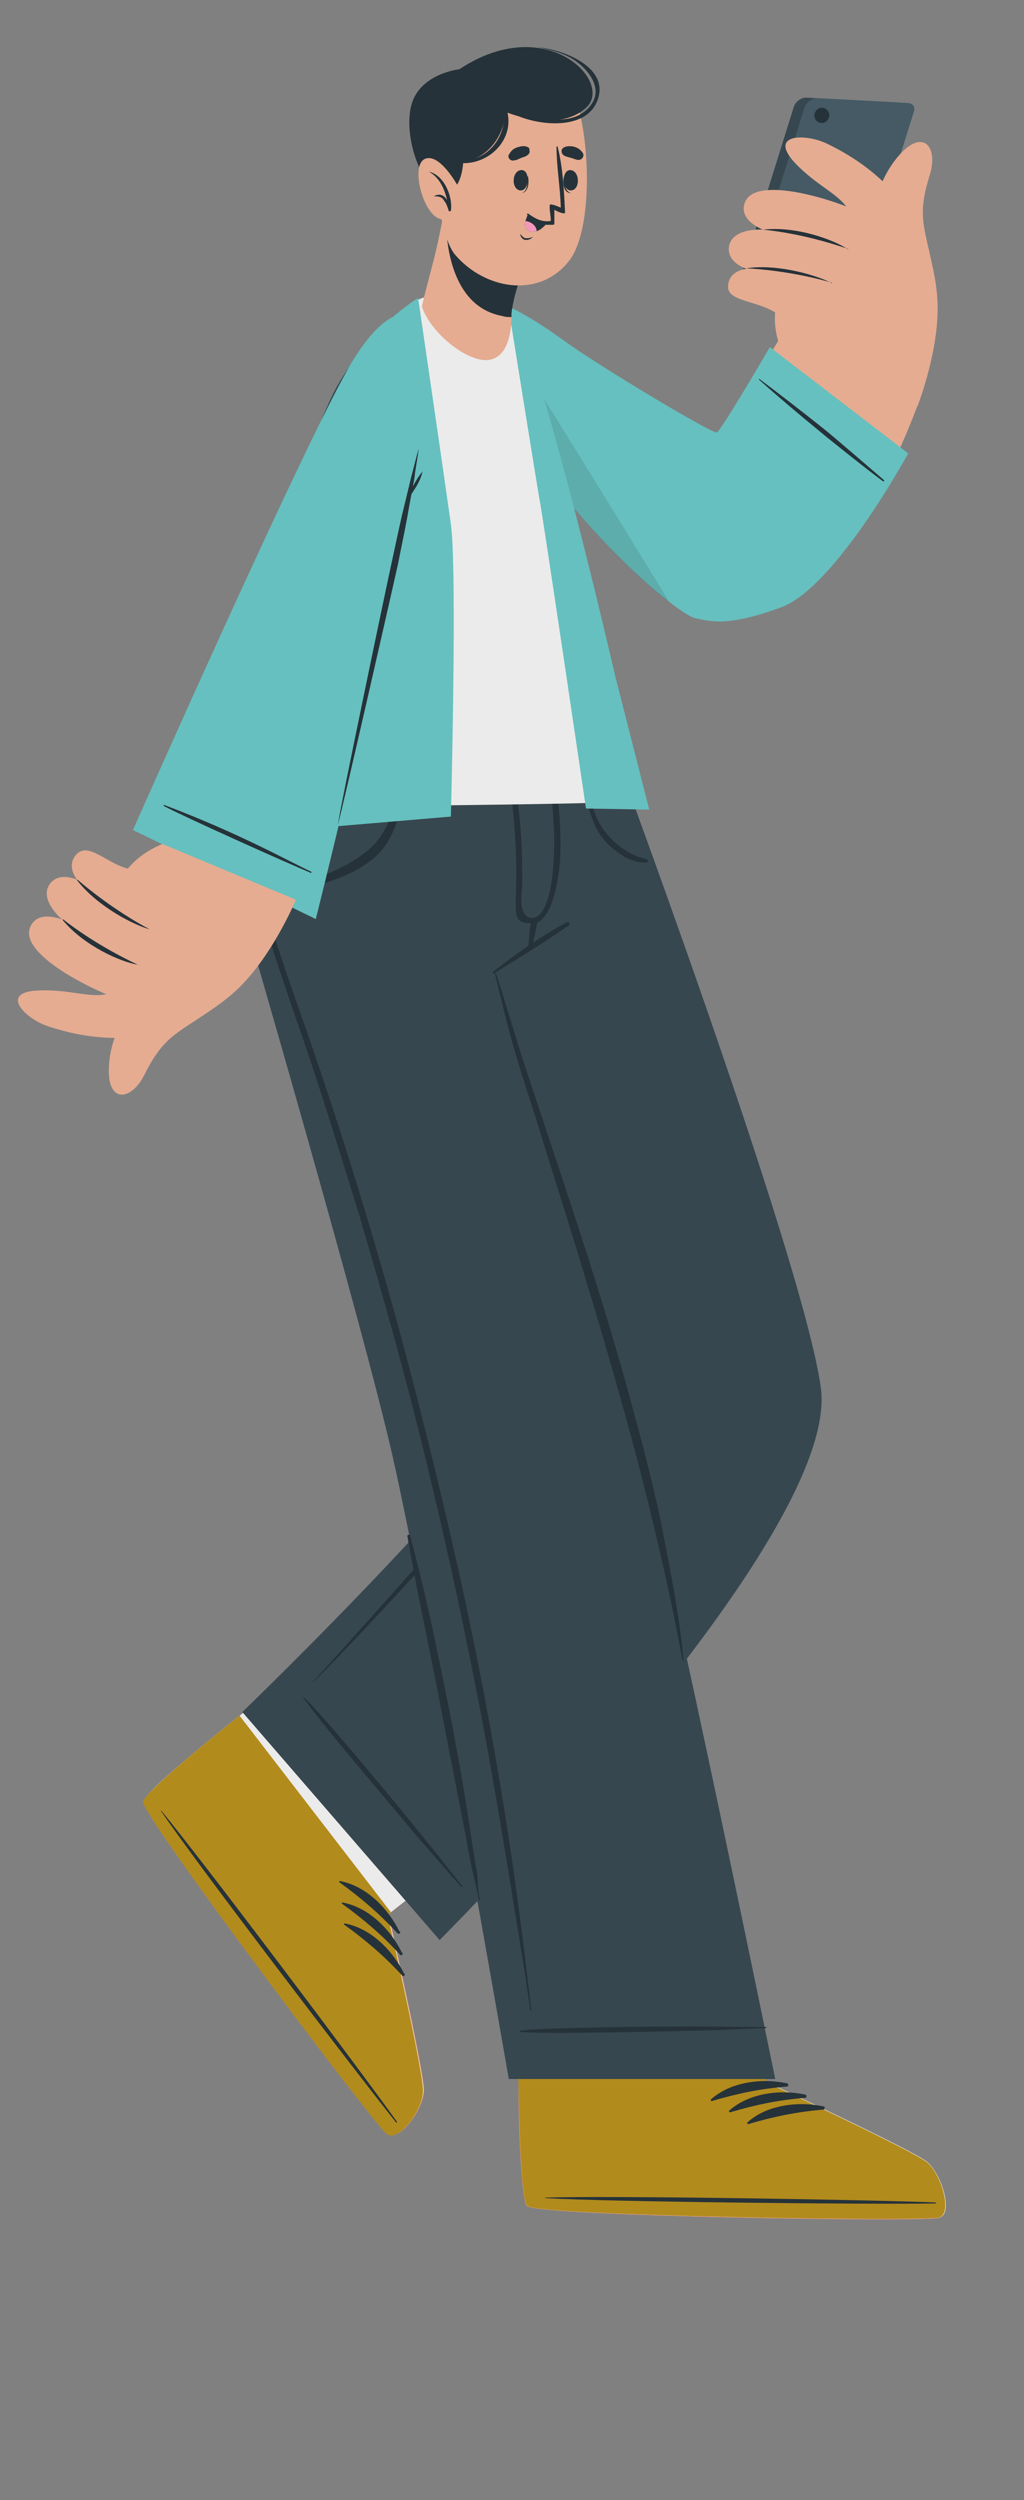 <?xml version="1.0" encoding="UTF-8"?>
<svg id="Capa_1" xmlns="http://www.w3.org/2000/svg" version="1.1" viewBox="0 0 191 466">
  <rect x="0" y="0" width="191" height="466" fill="#808080" stroke="none"/>
  <!-- Generator: Adobe Illustrator 29.0.1, SVG Export Plug-In . SVG Version: 2.1.0 Build 192)  -->
  <defs>
    <style>
      .st0 {
        fill: #37474f;
      }

      .st1 {
        fill: #f298bb;
      }

      .st2 {
        fill: #66c0bf;
      }

      .st3 {
        opacity: .3;
      }

      .st3, .st4 {
        fill: #020203;
        isolation: isolate;
      }

      .st5 {
        fill: #fdc629;
      }

      .st4 {
        opacity: .1;
      }

      .st6 {
        fill: #e5ac91;
      }

      .st7 {
        fill: #eb9481;
      }

      .st8 {
        fill: #455a64;
      }

      .st9 {
        fill: #ebebeb;
      }

      .st10 {
        fill: #263239;
      }
    </style>
  </defs>
  <g>
    <g>
      <g>
        <path class="st7" d="M80.9,290.6l-36.4,29.4c-7,5.6-13,10.6-15.9,13.5h0c-1.1,1.1-1.7,1.9-1.7,2.2h0c.3,3.3,43.3,60.5,45.5,62,2.2,1.5,6.6-4.6,6.7-8.1,0-3.6-6.6-32.8-6.6-32.8l36.1-29.8-27.7-36.4Z"/>
        <path class="st9" d="M51.9,314s-7.4,6-7.5,6c-7,5.6-13,10.6-15.9,13.5h0c-1,1.1-1.7,2-1.7,2.2h0c.3,3.3,43.3,60.5,45.5,62s6.6-4.6,6.7-8.1c0-3.6-6.6-32.8-6.6-32.8l7.7-6-28.2-36.8Z"/>
        <g>
          <path class="st5" d="M72.2,397.8c-2.2-1.5-45.2-58.7-45.5-61.9-.1-1.2,7.8-8,17.7-15.9,0-.1.2-.2.3-.2l28.2,36.6-.6.5s6.7,29.3,6.6,32.8c0,3.5-4.5,9.6-6.7,8.1Z"/>
          <path class="st3" d="M72.2,397.8c-2.2-1.5-45.2-58.7-45.5-61.9-.1-1.2,7.8-8,17.7-15.9,0-.1.2-.2.3-.2l28.2,36.6-.6.5s6.7,29.3,6.6,32.8c0,3.5-4.5,9.6-6.7,8.1Z"/>
          <g>
            <path class="st10" d="M74,395.4c-7-9.8-36.3-48.7-43.9-57.9-.1-.1-.1,0-.1,0,6.7,9.9,36.3,48.6,43.8,58,.2.3.3.1.2-.1Z"/>
            <path class="st10" d="M74.5,360c-2.1-4.3-6.2-8.5-11.1-9.4-.2,0-.2.2,0,.3,4,2.9,7.4,5.8,10.7,9.4.3.3.7,0,.5-.3Z"/>
            <path class="st10" d="M75,364c-2.1-4.3-6.2-8.5-11.1-9.4-.2,0-.2.2,0,.3,4,2.9,7.4,5.8,10.7,9.4.2.3.6,0,.5-.3Z"/>
            <path class="st10" d="M75.4,367.9c-2.1-4.3-6.2-8.5-11.1-9.4-.2,0-.2.2,0,.3,4,2.9,7.4,5.8,10.7,9.4.2.3.6,0,.5-.3Z"/>
          </g>
        </g>
      </g>
      <g>
        <path class="st0" d="M100.6,255.5c-2.6,12.7-55.4,63.6-55.4,63.6l36.8,42.5s75-74.9,71.1-103c-3.4-24.5-40.1-122.9-40.1-122.9h-42.2c0-.1,32.3,107.3,29.8,119.8Z"/>
        <g>
          <path class="st10" d="M86.2,351.5c-4.9-6.1-3.4-4.4-8.4-10.5-2.4-3-18.4-22.4-21.2-24.7,0-.1-.2,0,0,.1,1.8,3.1,18.2,22.2,20.6,25.2,5.1,5.9,3.7,4.2,8.8,10.1.2,0,.4-.1.3-.2Z"/>
          <path class="st10" d="M105.8,249.3c-.6-3.2-1.3-6.3-2-9.5-1.4-6.5-2.8-12.9-4.4-19.3-3-12.8-6.3-25.4-9.9-38.1-3.6-12.7-7.4-25.3-11.8-37.7-.5-1.5-1.1-3.1-1.7-4.6,0-.1-.2-.1-.2.1,3.8,12.4,7.7,24.8,11.3,37.3,3.5,12.5,6.8,25,9.9,37.5,1.6,6.3,3,12.6,4.4,19,.7,3.1,1.4,6.2,2,9.4.7,3.2,1.6,6.4,1.8,9.6.2,3.2-.8,6-2.5,8.7-1.6,2.6-3.5,5-5.3,7.5-3.6,4.9-38,43.3-39.1,44.3,0,.1,0,.2,0,.1,4.6-4.1,33.8-35.8,37.5-40.6,1.8-2.4,3.6-4.9,5.4-7.4,1.6-2.3,3.3-4.7,4.2-7.4,1.2-2.9.9-5.9.3-8.9Z"/>
        </g>
      </g>
    </g>
    <g>
      <g>
        <path class="st7" d="M87.6,343s9.1,44.4,9.1,44.5c0,9,.4,16.8.9,20.8h0c.2,1.6.4,2.6.7,2.9h0c2.7,1.9,74.3,3,76.8,2.2s.4-8-2.3-10.3c-2.8-2.3-30-14.9-30-14.9l-9.6-44.4-45.7-.8Z"/>
        <path class="st9" d="M175.2,413.3c-2.5.8-74.1-.3-76.8-2.1h0c-.3-.4-.5-1.3-.7-2.9h0c-.5-4.1-.8-12-.9-20.9l-1.6-7.7h45.9l1.8,8.3s27.2,12.7,30,14.9c2.8,2.4,4.9,9.6,2.4,10.4Z"/>
        <g>
          <path class="st5" d="M175.2,413.3c-2.5.8-74.1-.3-76.8-2.1-1-.7-1.5-11.1-1.7-23.7v-.4l46.2.2v.8s27.2,12.7,30,14.9c2.7,2.3,4.8,9.5,2.3,10.3Z"/>
          <path class="st3" d="M175.2,413.3c-2.5.8-74.1-.3-76.8-2.1-1-.7-1.5-11.1-1.7-23.7v-.4l46.2.2v.8s27.2,12.7,30,14.9c2.7,2.3,4.8,9.5,2.3,10.3Z"/>
          <g>
            <path class="st10" d="M174.4,410.5c-12.1-.5-60.7-1.3-72.7-.9,0,0,0,.1,0,.1,11.9.7,60.6,1.2,72.7,1,.3,0,.3-.1,0-.2Z"/>
            <path class="st10" d="M146.8,388.3c-4.7-1-10.5-.3-14.2,3-.1.1,0,.3.2.3,4.7-1.4,9.1-2.3,14-2.7.3,0,.3-.5,0-.6Z"/>
            <path class="st10" d="M150.2,390.4c-4.7-1-10.5-.3-14.2,3-.1.1,0,.3.2.3,4.7-1.4,9.1-2.3,14-2.7.3,0,.3-.5,0-.6Z"/>
            <path class="st10" d="M153.6,392.6c-4.7-1-10.6-.3-14.2,3-.1.1,0,.3.2.3,4.7-1.4,9.1-2.3,14-2.7.3,0,.3-.6,0-.6Z"/>
          </g>
        </g>
      </g>
      <g>
        <path class="st0" d="M109,135.6c0,.9-2.4,9-3.6,21.1-.9,8.8-2,16.7-3.2,17.7-1.3,1.1-8,5.4-10.3,6.8,0,0,20.8,63.2,26.2,84.2,7.8,30.5,26.5,122.1,26.5,122.1h-49.7s-15.1-87.2-21.7-116.2c-5.7-25-27.5-99.8-27.5-99.8-7.9-19.4,1.8-35.9,1.8-35.9h61.5Z"/>
        <g>
          <path class="st10" d="M142.8,377.8c-7.8,0-5.6-.1-13.4-.1s-29,.2-32.5.8c0,0,0,.1,0,.2,3.6.5,28.7-.1,32.5-.2,7.8-.2,5.6-.2,13.4-.5.2,0,.2-.2,0-.2Z"/>
          <g>
            <path class="st10" d="M105.7,171.9c-4.8,2.6-9.4,5.8-13.7,9.2-.2.1,0,.4.2.3,4.7-2.9,9.4-5.8,13.9-8.9.3-.3,0-.8-.4-.6Z"/>
            <path class="st10" d="M101.9,137.5c0-.2-.3-.2-.3,0,1,5.9,1.4,11.2,1.7,16.8.2,2.6.3,17.1-4.3,16.8-.8-.1-1.3-.7-1.6-1.8-.4-1.3,0-3.1,0-4.4,0-3,0-6.1-.2-9.1-.4-5.7-1.2-11.3-2.8-16.8,0-.2-.3-.1-.3.1,1.2,7.8,2.2,15.5,2.2,23.4s-1,9.6,3,9.6,5.1-9.7,5.2-12.4c.3-7.4-.8-15.1-2.5-22.2Z"/>
            <path class="st10" d="M99.2,171.4c-.3,1-.4,2.1-.5,3.1,0,.8-.3,1.7,0,2.5,0,.2.3.1.3,0,.4-.7.5-1.7.7-2.5.2-1,.4-1.9.6-2.9,0-.6-.9-.8-1.1-.2Z"/>
          </g>
          <path class="st10" d="M89.1,350.4c0-1.2-.3-2.3-.5-3.4-.3-2.2-.7-4.4-1-6.6-.7-4.4-1.4-8.8-2.2-13.2-1.6-8.8-3.4-17.5-5.3-26.3-1.1-4.9-2.3-9.8-3.6-14.7,0-.3-.6-.2-.5.2.8,4.5,1.6,8.9,2.5,13.3s1.8,8.8,2.7,13.3c1.7,8.8,3.4,17.5,5.1,26.3.5,2.5.9,4.9,1.4,7.4.2,1.2.5,2.5.8,3.7s.6,2.4.8,3.7c0,.1.2.1.2-.1-.3-1.3-.3-2.5-.4-3.6Z"/>
          <path class="st10" d="M123.4,284.3c-1.7-8.3-3.9-16.4-6.1-24.5-4.5-16.3-9.8-32.4-15.2-48.5-1.5-4.6-3.1-9.3-4.6-13.9-.8-2.3-4.5-14.8-5-16,0-.1-.2-.1-.2.1,1.1,4.3,2.5,10.5,3.8,14.7,1.2,4.2,2.6,8.3,3.9,12.4,2.5,8.1,5.1,16.3,7.6,24.4,4.9,16.1,9.7,32.3,13.7,48.7,1.1,4.6,2.2,9.2,3.2,13.8,1,4.6,1.9,9.2,2.8,13.9,0,.1.2.1.2,0-.8-8.5-2.5-16.9-4.1-25.1Z"/>
          <path class="st10" d="M92.4,327.4c-2.7-15.7-6-31.4-9.7-47s-7.7-31.2-12.2-46.6-9.4-30.7-14.8-45.9c-2.5-7.2-5.1-14.4-6.8-21.8-1.6-7.4-2.5-15.3-.8-22.7.4-1.9,1-3.7,1.7-5.5,0-.1,0-.2-.2-.1-6,13.9-2.1,29.2,2.5,42.9,2.5,7.5,5.2,15,7.6,22.5,2.5,7.7,4.9,15.5,7.3,23.3,4.6,15.5,8.9,31,12.7,46.7,3.8,15.7,7.2,31.5,10.2,47.3,3,15.9,5.5,31.9,8.1,47.9.3,2.1.6,4.2.9,6.3,0,.1.2.1.2,0-1.8-15.8-3.9-31.5-6.7-47.3Z"/>
          <path class="st10" d="M54.4,164.7c1.2-.5,2.5-.6,3.7-.9,1.3-.4,2.6-.8,3.8-1.3,2.3-1,4.6-2.3,6.6-3.9,2-1.6,3.3-3.8,4.3-6.1.5-1.3,2.9-8,2.9-8,0-.2.4-.1.4.1,0,.9-1.4,6.6-1.9,8.1-.9,2.7-2.1,5.2-4.3,7.1-2.1,1.8-4.7,3.2-7.3,4.1-1.4.5-2.8.9-4.2,1.1-1.3.2-2.7.5-4,.2-.3-.1-.2-.4,0-.5Z"/>
          <path class="st10" d="M120.8,160.3c-.7-.4-1.3-.4-2-.7s-1.4-.6-2.1-1.1c-1.3-.8-2.6-1.9-3.7-3.3-1.2-1.4-2-3.3-2.7-5.5-.4-1.1-1.4-7.3-1.4-7.3,0-.1-.2-.1-.2.1,0,.8.3,5.2.9,7.4.7,2.5,1.5,4.7,2.8,6.3s2.7,2.7,4.1,3.5c.7.4,1.5.7,2.3.9.7.1,1.5.3,2.1,0,0,.1,0-.2-.1-.3Z"/>
        </g>
      </g>
    </g>
  </g>
  <g>
    <g>
      <g>
        <path class="st6" d="M91.1,71.3c10.8,19.3,33.8,43.8,42.5,43.3,4.2-.2,11.6.2,16.8-4.9,11.1-11.3,17.5-25.2,21.1-35.1,1.4-3.9-20.1-19.8-22.8-16.3-6.3,8.2-13.1,24-14.3,24-4.5,0-22.8-13.6-35.9-22.7-14.8-10.3-11.7,3.9-7.4,11.7Z"/>
        <g>
          <path class="st0" d="M148.1,19.8l-10.1,32.3c-.4.9,0,1.7,1,1.8l16.9.9c.9,0,2-.7,2.4-1.6l10.1-32.3c.4-.9,0-1.7-1-1.8l-16.9-.9c-.9-.1-2,.6-2.4,1.6Z"/>
          <path class="st8" d="M150.1,19.9l-10.1,32.3c-.4.9,0,1.7,1,1.8l16.9.9c.9,0,2-.7,2.4-1.6l10.1-32.3c.4-.9,0-1.7-1-1.8l-16.9-.9c-.9,0-2,.6-2.4,1.6Z"/>
          <path class="st10" d="M154.7,21.6c-.1.8-.8,1.4-1.5,1.3-.8,0-1.4-.8-1.3-1.5.1-.8.8-1.4,1.5-1.3.7,0,1.3.7,1.3,1.5Z"/>
        </g>
        <g>
          <path class="st6" d="M174.2,51c-1.6-8.5-3.3-10.4-.8-18.3,1.6-5.2-1-8.4-5-4.5-6.5,6.5-6.8,17.9-5.8,21.9l11.6.9Z"/>
          <path class="st6" d="M171.1,75.8s4.5-11.4,3.7-20.6c-.5-6.4-3.3-20.1-20.5-28.4-4.1-2-11.3-1.9-5.8,3.8,3.9,4,7.6,5.4,9.5,8.1,0,0-9.2,1.2-11,5.4-.8,1.9-2.9,7-4,11.2,0,0,.9.5,2,.9,0,0-1.6,4,1.1,9.9l25,9.7Z"/>
          <path class="st6" d="M173.3,49.1c-2.4-2.3-7.6-7.2-13.2-9.7-6.3-2.8-19.1-6.4-21.1-1.8-1.5,3.4,3.3,5.2,3.3,5.2,0,0-5.6-.4-6.3,3-.6,3.1,3.2,4.3,3.2,4.3,0,0-3.4.3-3.4,3.4s7.2,2.4,10.4,6.1c.7.8,27.1-10.5,27.1-10.5Z"/>
          <path class="st10" d="M158.2,46.5c-2.6-1.8-9.7-4.4-15.8-3.7-.1,0-.2,0-.1,0,7,.7,13.3,2.7,15.9,3.6,0,0,0,0,0,0Z"/>
          <path class="st10" d="M155.2,52.8c-2.4-1.3-9.8-3.7-16-2.8-.1,0-.2,0-.1,0,7.3.4,13.4,1.9,16.1,2.7,0,0,.1,0,0,0Z"/>
        </g>
      </g>
      <g>
        <path class="st2" d="M143.6,64.7l25.8,19.8s-13.6,25-23.7,28.7c-10.1,3.7-13.2,2.6-16.1,2-2.8-.5-24-17.3-38.2-43.1-13.4-24.4,2.2-17.1,13.8-8.6,6.6,4.8,27.7,17.4,28.5,17.1.8-.3,9.9-15.9,9.9-15.9Z"/>
        <path class="st10" d="M141.6,70.6c4,3,8,6.1,11.9,9.2,1.9,1.5,9.3,7.9,11.4,9.7.1.1-.1.3-.2.2-2.1-1.5-9.9-7.7-11.8-9.3-3.9-3.2-7.7-6.4-11.4-9.7,0,0,0,0,.1,0Z"/>
        <path class="st4" d="M124.9,112.3c-7.7-5.9-22.6-20.4-33.5-40.2-7.1-13-6-17-1.7-16.6,3.8,5.9,24.2,38.8,35.2,56.8Z"/>
      </g>
    </g>
    <g>
      <path class="st9" d="M42.9,150.3c.2.2,75.4-.3,76.1-1.1.9-1.1-16.9-82.4-24.7-92.4-1.7-2.1-7.1-2.7-11.8-2.1-1.3.2-2.5.4-3.6.8h0c-1.1.4-2,.8-2.6,1.3-12.8,10.4-23.2,46.5-25.7,57.3-4,17.8-8.3,35.5-7.6,36.2Z"/>
      <path class="st2" d="M78,55.6s4.9,33.5,6.1,42.1c1.2,8.7,0,54.5,0,54.5l-47.2,4s9.9-30.4,10-32.4c0,0,7.8-36.6,15.9-51.7,5.9-11,15.1-16.5,15.1-16.5Z"/>
      <path class="st0" d="M72.5,59.8l-14.2,94.6-21.4,1.8s9.9-30.4,10-32.4c0,0,7.8-36.6,15.9-51.7,3-5.4,6.7-9.5,9.7-12.3Z"/>
      <path class="st2" d="M94.7,56.4s5.4,33.7,5.9,36.5c.6,2.8,8.7,57.8,8.7,57.8l11.8.2-6.4-25.1c0,0-14.3-62.3-20-69.4Z"/>
    </g>
    <g>
      <g>
        <path class="st6" d="M91,67.1c-3.6.4-10.4-4.6-12.3-9.9,0-.4.9-3.8,2-8,.7-2.6,1.3-5.5,1.8-8.1,0-.5,16.1,6.7,16.1,6.7,0,0-2.5,5.3-3.2,10,0,.4,0,.8,0,1.1v.2c0,2.1-.4,7.5-4.3,8Z"/>
        <path class="st10" d="M95.4,58.9v.2c-.5,0-1.1,0-1.7-.2-9.9-1.8-10.5-14.6-10.5-17.8,2.9.9,15.5,6.6,15.5,6.6,0,0-2.5,5.3-3.2,10-.1.5-.1.8-.1,1.2Z"/>
      </g>
      <g>
        <path class="st6" d="M82.8,19.7c-2.6,5.8-1.6,23.4,2.1,27.8,5.5,6.4,15.5,8.2,21.1,1.3,5.5-6.6,3.8-29.6-.5-33.7-6.3-6-18.9-3.9-22.7,4.6Z"/>
        <g>
          <g>
            <path class="st10" d="M98.4,32.9h0c0,1.3,0,2.7-1.1,3.1h0c1.3-.2,1.4-2,1.2-3.1Z"/>
            <path class="st10" d="M97.3,31.7c-1.9,0-2,3.7-.2,3.8,1.7,0,1.8-3.8.2-3.8Z"/>
          </g>
          <g>
            <path class="st10" d="M105.3,32.9h0c0,1.3,0,2.7,1.2,3.1h0c-1.4,0-1.6-1.9-1.3-3.1Z"/>
            <path class="st10" d="M106.3,31.7c1.9,0,2,3.7.2,3.8-1.7,0-1.8-3.7-.2-3.8Z"/>
          </g>
          <path class="st10" d="M95.8,29.9c.5,0,1-.3,1.5-.5.6-.2,1-.3,1.4-.8.2-.3,0-.8,0-1-.6-.5-1.3-.4-2-.2-.8.2-1.3.6-1.7,1.3-.5.6.2,1.4.9,1.2Z"/>
          <path class="st10" d="M107.9,29.8c-.5,0-1-.3-1.5-.4-.6-.2-1.1-.2-1.5-.7-.2-.3-.2-.8,0-1,.5-.5,1.3-.5,2-.4.8.2,1.3.5,1.8,1.2.4.6-.2,1.4-.9,1.3Z"/>
          <path class="st10" d="M97.1,43.7c.3.3.6.7,1,.7s.9,0,1.3-.3c0,0,0,0,0,0-.3.5-1,.7-1.5.6s-.8-.6-.9-1.1c0,0,0,0,0,0Z"/>
          <path class="st10" d="M98.4,40.1c.7,1,1.6,1.6,2.7,1.8.5,0,1,0,1.5,0h.6c0,0,.2,0,.2-.3h0v-2.5c.3.2,2,1,2,.5-.2-4-.4-8.4-1.4-12.3,0,0-.2,0-.2,0,0,3.8.7,7.6.8,11.4-.5-.2-1.4-.6-1.9-.6s.2,2.7,0,3.1h0c-1.5.2-2.7-.3-4.2-1.4-.2.1-.3.1-.2.2Z"/>
          <g>
            <path class="st10" d="M102,41.6s-.8,1.1-1.9,1.5c-.4,0-.9.2-1.3,0-.9-.3-1-1.1-.8-1.9.2-.6.4-1.1.4-1.1,0,0,1.4,1.2,3.6,1.4Z"/>
            <path class="st1" d="M100.1,43.1c-.4,0-.9.2-1.3,0-.9-.3-1-1.1-.8-1.9,1,.1,2,.8,2.1,1.8Z"/>
          </g>
        </g>
        <g>
          <path class="st10" d="M82.8,35.8c3.4.2,3.6-5.6,3.6-5.6,0,0,6.8-.6,8-9.3,0,0,9.6,4,14.9-.8,5.3-4.7-7.3-18-23.6-7.2,0,0-7.5.8-9,6.8-1.5,5.9,2,15.8,6.1,16.1Z"/>
          <path class="st10" d="M94.2,19.8c0,0-.2,0-.2,0,.8,5.8-3.3,10.9-9.4,10.1-.2,0-.3.3,0,.3,6.1,1.4,12.1-4.3,9.7-10.4Z"/>
          <path class="st10" d="M100.3,8.8h0c2.1.4,4.1.9,6,1.9,2.8,1.5,6.3,5.3,4.1,8.6-3,4.6-10.1,2.9-14.5,1.5-.3,0-.5.3-.2.4,4.3,2.2,13.5,3.3,15.7-2.4,2.5-6.3-6.5-9.6-11.1-10Z"/>
        </g>
        <g>
          <path class="st6" d="M85.3,34.5s-3.3-6-6-4.9-.6,9.5,2.3,11c2.9,1.4,4.2-1.2,4.2-1.2l-.5-4.9Z"/>
          <path class="st10" d="M80,32c-.1,0-.1,0,0,0,2,1.1,2.9,3.2,3.4,5.3-.5-.8-1.3-1.4-2.5-.7,0,0,0,0,0,0,.9,0,1.5,0,2,.9.4.5.6,1.2.8,1.8,0,.2.4,0,.4,0h0c.4-2.7-1.3-6.7-4.1-7.3Z"/>
        </g>
      </g>
    </g>
    <g>
      <path class="st6" d="M67.7,65.1c-14.8,24.9-35.3,76.2-39.3,84.3-2.7,5.5,26.1,19.6,27.4,15.6,1.7-5.1,20.8-65.7,22.6-95.2.7-13.7-6-12.7-10.7-4.7Z"/>
      <g>
        <path class="st2" d="M24.8,154.7l34.1,16.6s17.8-70.6,20-95.3c2.2-24.7-7.3-19.1-13.9-7.4-9.1,15.9-40.2,86.1-40.2,86.1Z"/>
        <path class="st10" d="M58,162.7c-4.6-1.9-23.3-10.3-27.3-12.4-.3-.1-.2-.4.1-.2,14,5.3,22.8,10.3,27.3,12.4,0,.1,0,.2-.1.2Z"/>
        <g>
          <path class="st10" d="M63,153.8c.5-3.6,9.2-45.1,10-48.7s1.5-7.2,2.4-10.8l1.3-5.4c.5-1.8.9-3.6,1.4-5.3-.2,1.8-.6,3.6-.8,5.5l-1,5.4c-.6,3.6-1.4,7.2-2.1,10.8-.8,3.6-10.2,45-11.2,48.5Z"/>
          <path class="st10" d="M76.1,93c.2-1,.6-1.8,1.1-2.7s1-1.7,1.6-2.4c-.2,1-.6,1.8-1.1,2.7-.5.8-1,1.6-1.6,2.4Z"/>
        </g>
      </g>
      <g>
        <path class="st6" d="M40.3,187.6c-7,5-9.6,5.2-13.3,12.6-2.4,4.9-6.6,5.4-6.7-.3-.2-9.2,7.5-17.6,11-19.7l9,7.4Z"/>
        <path class="st6" d="M55.2,167.7s-4.7,11.3-11.7,17.4c-4.8,4.2-16.3,12.2-34.5,6.2-4.3-1.4-9.4-6.5-1.6-6.7,5.6-.2,9.2,1.4,12.4.7,0,0-5.8-7.2-4.2-11.5.7-1.9,2.8-7,5-10.8,0,0,1,.3,2.1.7,0,0,1.6-3.9,7.6-6.4l24.9,10.4Z"/>
        <path class="st6" d="M38.3,188.4c-3.4,0-10.5-.1-16.3-2.2-6.4-2.4-18.2-8.6-16.4-13.3,1.3-3.5,6-1.5,6-1.5,0,0-4.3-3.6-2.4-6.5,1.7-2.6,5.2-.9,5.2-.9,0,0-2.2-2.6-.1-4.8,2.6-2.7,6.8,3.3,11.7,2.9,1.2-.2,12.3,26.3,12.3,26.3Z"/>
        <path class="st10" d="M25.7,179.8c-3.2-.5-10-3.5-14-8.3,0-.1,0-.2,0-.2,5.5,4.3,11.4,7.3,14,8.5,0-.1,0,0,0,0Z"/>
        <path class="st10" d="M27.9,173.2c-2.7-.7-9.6-4.1-13.5-9.1-.1-.1,0-.2.1-.1,5.5,4.7,10.9,7.9,13.4,9.2h0Z"/>
      </g>
    </g>
  </g>
</svg>